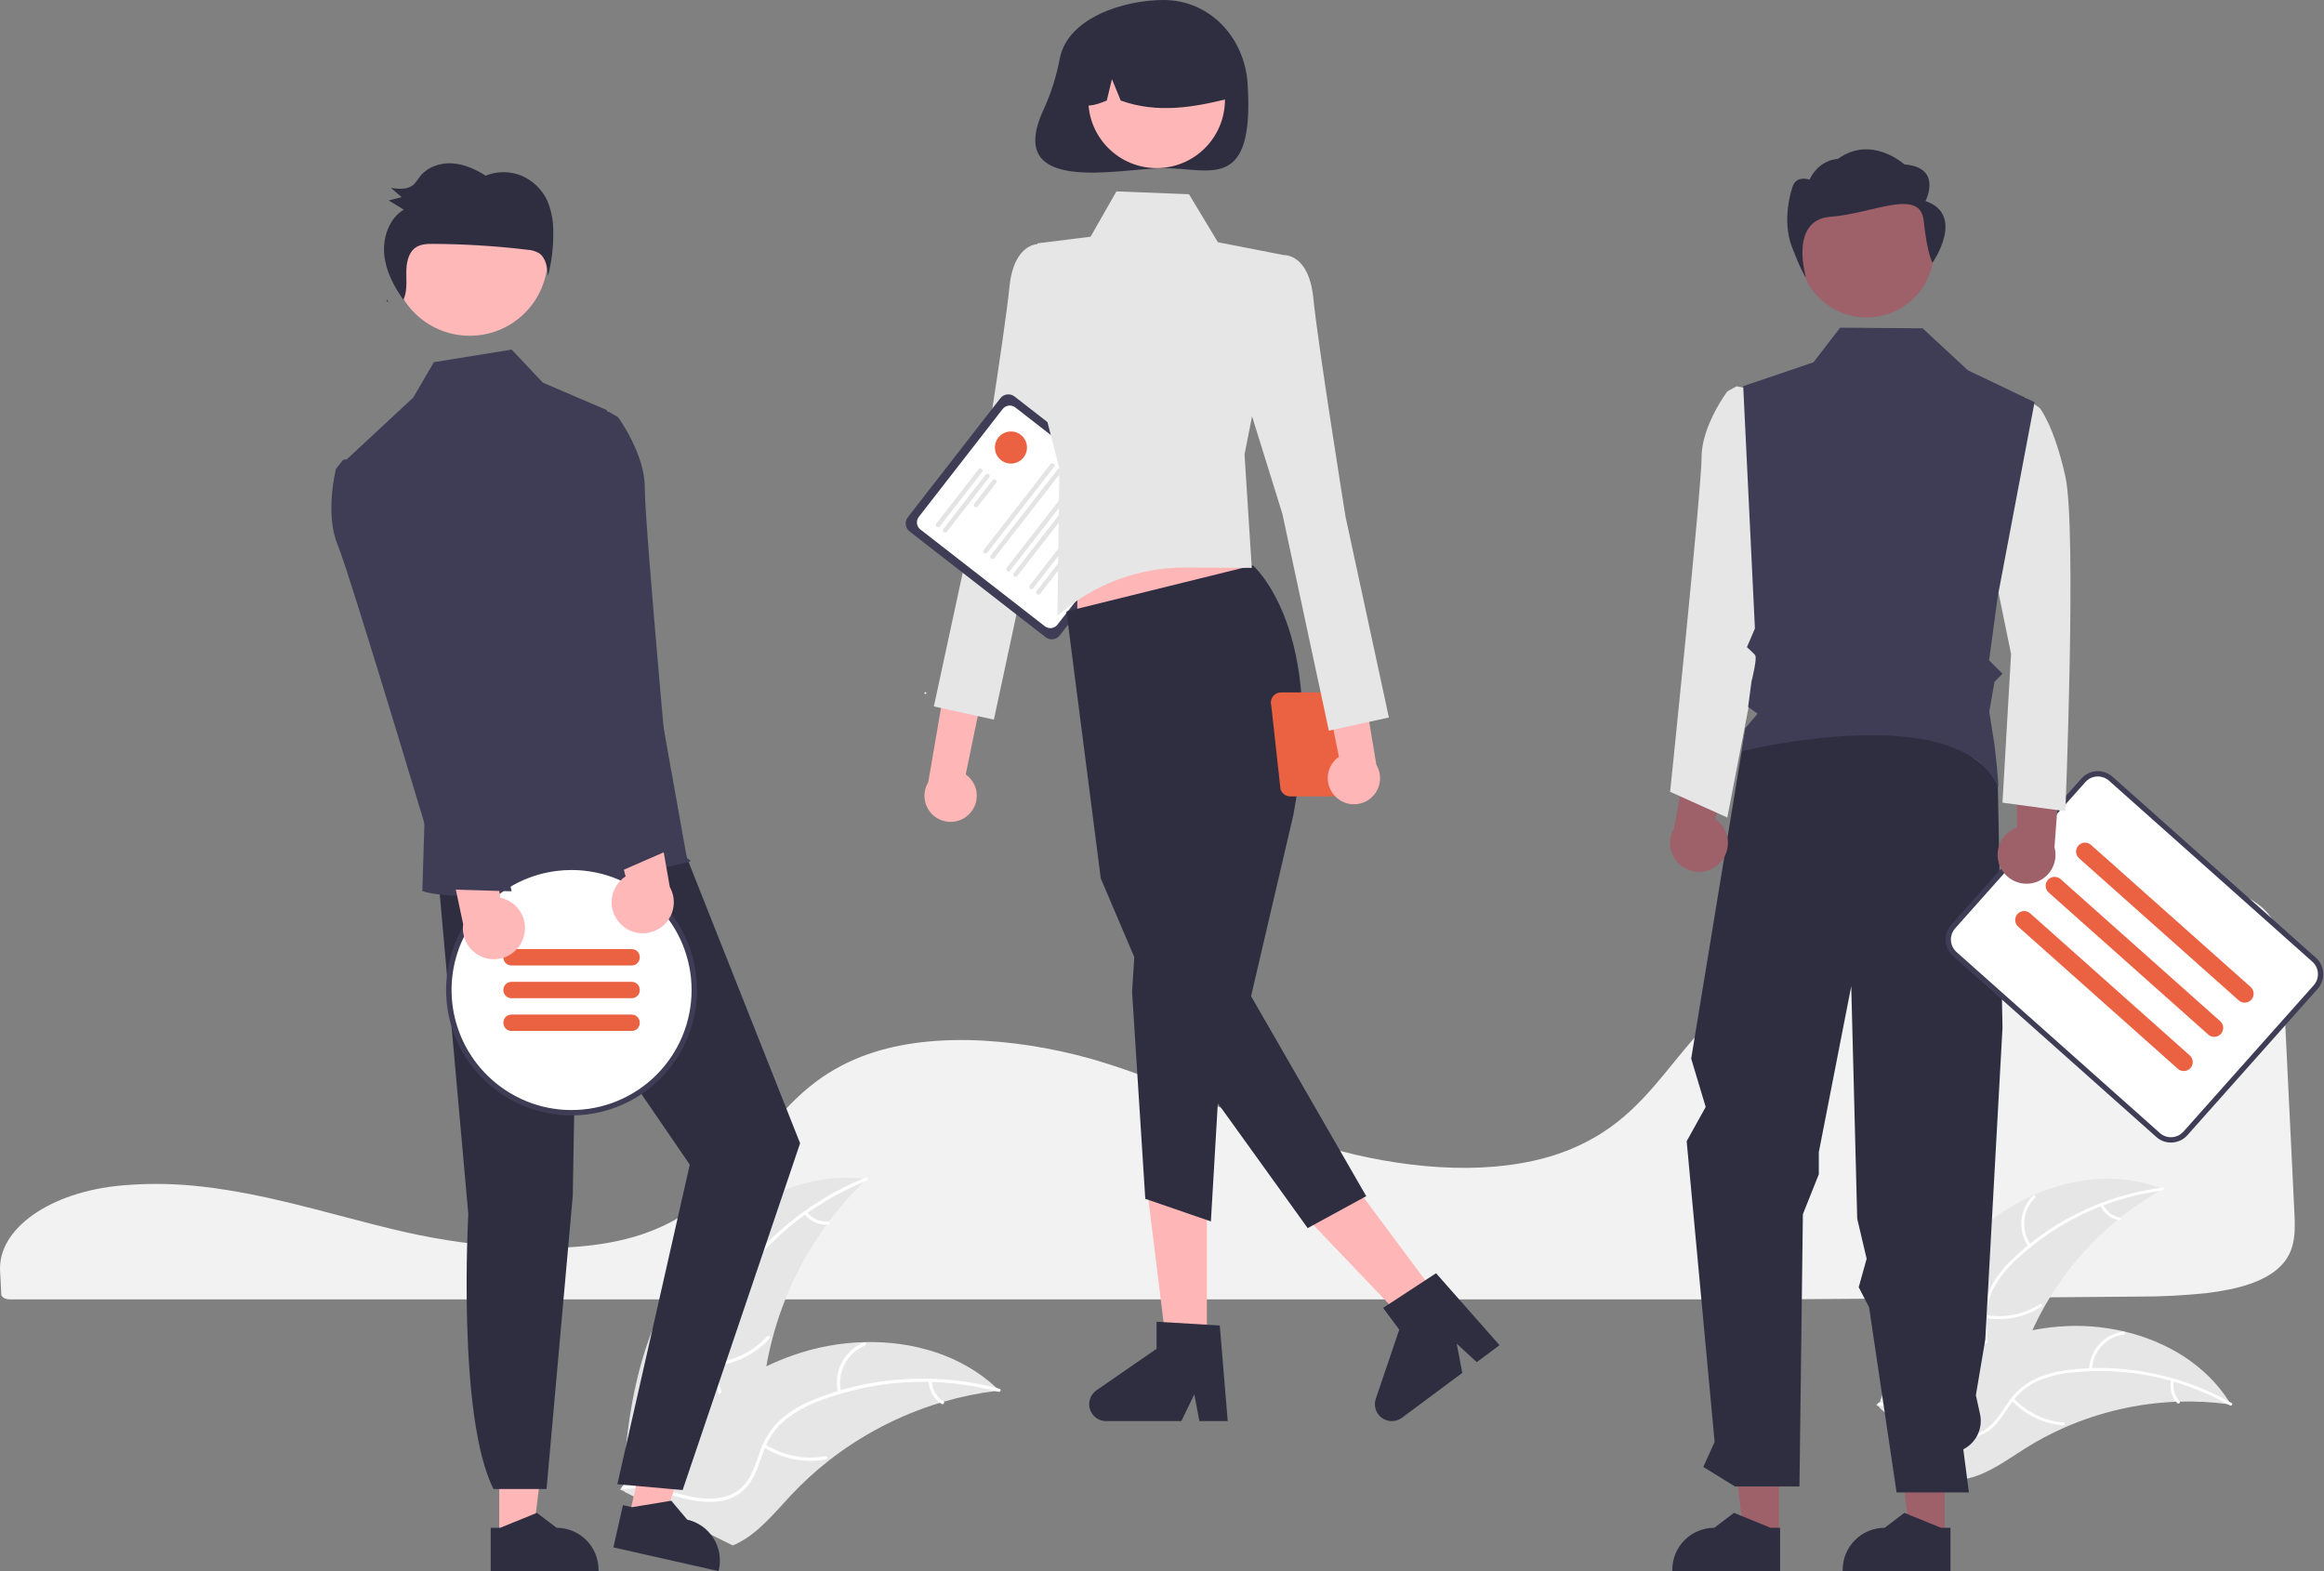 <svg width="710" height="480" viewBox="0 0 710 480" fill="none" xmlns="http://www.w3.org/2000/svg">
<rect x="0" y="0" width="710" height="480" fill="#808080" stroke="none"/>
<g clip-path="url(#clip0_2484_37161)">
<path d="M47.766 361.706C44.396 361.706 41.018 361.845 37.72 362.126L37.24 362.166C15.363 364.1 -0.639 375.32 0.02 388.265L0.147 390.606C0.231 392.086 0.32 393.677 0.394 395.441C0.434 396.312 1.621 396.98 3.099 396.98H541.217C579.157 396.749 616.959 396.46 653.568 396.118C660.434 396.132 667.295 395.777 674.123 395.053C684.297 393.849 691.358 391.462 695.712 387.756H695.714C701.129 383.161 701.299 377.374 700.972 370.836C700.305 357.634 699.643 343.764 698.983 329.937C698.4 317.751 697.819 305.598 697.239 293.962C696.88 287.057 696.082 280.962 689.933 276.303C683.268 271.266 671.112 268.712 653.803 268.712C653.594 268.712 653.386 268.712 653.174 268.713C598.929 268.906 545.181 287.558 519.429 315.126C516.464 318.301 513.701 321.699 511.028 324.987C507.08 329.843 502.998 334.863 498.126 339.353C495.488 341.817 492.636 344.041 489.603 345.997C489.394 346.142 489.154 346.296 488.901 346.443C488.322 346.821 487.717 347.184 487.127 347.508C483.672 349.504 480.032 351.159 476.257 352.45L475.876 352.578C475.59 352.681 475.279 352.783 474.968 352.877C472.788 353.577 470.523 354.182 468.255 354.671C458.439 356.835 447.277 357.353 435.08 356.211C423.88 355.134 412.824 352.881 402.095 349.489C390.801 345.92 380.23 341.47 370.007 337.167C365.516 335.275 360.872 333.321 356.233 331.469C355.361 331.12 354.504 330.779 353.633 330.439C347.968 328.231 342.831 326.407 337.931 324.864C325.79 321.025 313.222 318.697 300.512 317.933C287.021 317.194 275.132 318.588 265.184 322.064C262.441 323.019 259.771 324.17 257.193 325.507C245.41 331.626 238.146 340.657 231.122 349.39C222.384 360.253 213.349 371.487 195.507 377.31C174.92 384.036 144.869 381.242 123.608 376.383C116.924 374.854 110.248 373.097 103.791 371.396C101.183 370.709 98.574 370.027 95.962 369.35C90.831 368.025 86.631 367.01 82.746 366.153L81.517 365.879C80.833 365.731 80.149 365.582 79.452 365.441C74.837 364.472 70.54 363.71 66.308 363.11L65.306 362.964C63.299 362.699 61.422 362.479 59.581 362.294L58.846 362.221C55.239 361.878 51.506 361.706 47.766 361.706Z" fill="#F2F2F2"/>
<path d="M604.211 376.154C619.353 362.51 641.874 355.649 660.766 363.3C641.387 374.059 626.439 391.326 618.565 412.045C615.558 420.047 613.046 429.26 605.648 433.544C601.046 436.21 595.319 436.34 590.158 435.053C584.997 433.766 580.267 431.187 575.601 428.633L574.273 428.603C580.233 409.111 589.069 389.799 604.211 376.154Z" fill="#E6E6E6"/>
<path d="M660.661 363.714C643.929 365.876 628.304 373.256 616.005 384.804C613.313 387.243 611.022 390.091 609.218 393.243C607.558 396.371 606.767 399.886 606.926 403.422C607.008 406.723 607.474 410.09 606.752 413.353C606.357 415.018 605.615 416.58 604.575 417.938C603.534 419.296 602.218 420.419 600.713 421.233C597.016 423.358 592.776 424.028 588.606 424.539C583.977 425.106 579.159 425.622 575.152 428.219C574.667 428.534 574.207 427.762 574.692 427.448C581.664 422.93 590.486 424.574 597.983 421.559C601.481 420.152 604.576 417.682 605.672 413.948C606.63 410.683 606.152 407.211 606.041 403.87C605.835 400.422 606.477 396.976 607.91 393.833C609.549 390.599 611.726 387.668 614.348 385.164C620.162 379.434 626.84 374.653 634.139 370.997C642.445 366.778 651.413 364.011 660.652 362.816C661.224 362.742 661.229 363.641 660.661 363.714Z" fill="white"/>
<path d="M619.746 380.852C618.089 378.526 617.312 375.686 617.556 372.84C617.799 369.994 619.046 367.326 621.074 365.315C621.486 364.909 622.135 365.53 621.723 365.936C619.831 367.806 618.67 370.29 618.449 372.941C618.228 375.592 618.961 378.235 620.517 380.392C620.855 380.861 620.082 381.319 619.746 380.852Z" fill="white"/>
<path d="M606.664 401.754C612.414 402.773 618.336 401.587 623.251 398.433C623.737 398.12 624.197 398.892 623.711 399.204C618.591 402.477 612.425 403.699 606.444 402.625C605.874 402.523 606.097 401.652 606.664 401.754Z" fill="white"/>
<path d="M642.518 367.967C642.972 369 643.675 369.905 644.565 370.6C645.455 371.295 646.504 371.758 647.617 371.947C648.188 372.043 647.964 372.913 647.397 372.818C646.168 372.603 645.011 372.091 644.026 371.325C643.041 370.56 642.259 369.565 641.747 368.427C641.69 368.324 641.674 368.203 641.703 368.088C641.732 367.974 641.803 367.875 641.902 367.811C642.005 367.751 642.127 367.733 642.242 367.762C642.358 367.791 642.457 367.865 642.518 367.967Z" fill="white"/>
<path d="M681.569 429.1C681.211 429.051 680.853 429.002 680.489 428.958C675.669 428.318 670.805 428.071 665.946 428.219C665.57 428.224 665.189 428.235 664.814 428.252C653.109 428.733 641.595 431.383 630.858 436.068C626.587 437.936 622.464 440.126 618.526 442.619C613.087 446.063 607.463 450.23 601.383 451.635C600.75 451.788 600.109 451.903 599.462 451.977L574.34 430.225C574.307 430.146 574.27 430.074 574.237 429.995L573.195 429.173C573.389 429.03 573.593 428.886 573.787 428.743C573.9 428.66 574.017 428.582 574.13 428.498C574.206 428.444 574.283 428.39 574.349 428.337C574.375 428.319 574.4 428.302 574.421 428.289C574.487 428.236 574.554 428.194 574.615 428.146C575.756 427.339 576.904 426.538 578.06 425.743C578.065 425.738 578.065 425.738 578.075 425.737C586.824 419.599 596.271 414.521 606.216 410.61C606.515 410.497 606.818 410.378 607.128 410.275C611.607 408.61 616.214 407.314 620.905 406.399C623.474 405.906 626.067 405.544 628.674 405.314C635.41 404.731 642.195 405.212 648.782 406.738C661.911 409.783 673.921 416.992 681.034 428.236C681.216 428.524 681.392 428.807 681.569 429.1Z" fill="#E6E6E6"/>
<path d="M681.237 429.37C666.575 421.023 649.657 417.508 632.884 419.323C629.266 419.65 625.723 420.545 622.384 421.975C619.176 423.474 616.428 425.804 614.425 428.723C612.504 431.408 610.848 434.376 608.307 436.547C606.99 437.639 605.457 438.44 603.809 438.898C602.16 439.355 600.433 439.46 598.742 439.203C594.51 438.674 590.721 436.656 587.085 434.554C583.047 432.22 578.89 429.731 574.127 429.392C573.55 429.351 573.647 428.458 574.223 428.499C582.51 429.089 588.564 435.713 596.365 437.82C600.005 438.802 603.964 438.694 607.086 436.372C609.817 434.342 611.526 431.282 613.449 428.547C615.361 425.671 617.948 423.306 620.985 421.66C624.24 420.064 627.743 419.034 631.344 418.614C639.436 417.538 647.647 417.742 655.676 419.217C664.848 420.849 673.674 424.039 681.771 428.648C682.272 428.933 681.734 429.654 681.237 429.37Z" fill="white"/>
<path d="M638.25 418.421C638.328 415.565 639.418 412.83 641.325 410.704C643.233 408.578 645.835 407.199 648.665 406.814C649.238 406.738 649.383 407.625 648.809 407.701C646.173 408.055 643.75 409.339 641.977 411.323C640.205 413.306 639.2 415.858 639.143 418.517C639.131 419.095 638.238 418.995 638.25 418.421Z" fill="white"/>
<path d="M615.221 427.233C619.198 431.509 624.641 434.127 630.464 434.568C631.041 434.611 630.943 435.504 630.367 435.461C624.309 434.991 618.65 432.255 614.521 427.797C614.128 427.371 614.829 426.811 615.221 427.233Z" fill="white"/>
<path d="M664.191 421.843C663.931 422.941 663.947 424.087 664.24 425.178C664.532 426.268 665.09 427.269 665.865 428.091C666.263 428.51 665.561 429.071 665.165 428.654C664.313 427.742 663.698 426.636 663.372 425.432C663.047 424.228 663.021 422.962 663.298 421.746C663.314 421.629 663.374 421.523 663.466 421.449C663.558 421.375 663.675 421.339 663.792 421.348C663.911 421.361 664.019 421.421 664.093 421.513C664.168 421.606 664.203 421.724 664.191 421.843Z" fill="white"/>
<path d="M207.835 389.724C220.234 370.919 242.413 357.315 264.747 360.243C247.014 377.141 235.829 399.767 233.173 424.118C232.182 433.513 232.058 444.065 225.338 450.705C221.157 454.836 215.069 456.569 209.191 456.628C203.313 456.687 197.536 455.244 191.835 453.811L190.407 454.148C191.359 431.643 195.437 408.53 207.835 389.724Z" fill="#E6E6E6"/>
<path d="M264.749 360.715C247.456 367.683 232.797 379.922 222.856 395.694C220.655 399.052 218.998 402.735 217.944 406.609C217.04 410.415 217.171 414.395 218.325 418.133C219.331 421.641 220.766 425.112 220.901 428.803C220.943 430.693 220.584 432.571 219.849 434.313C219.113 436.055 218.018 437.621 216.635 438.91C213.272 442.212 208.923 444.108 204.606 445.815C199.813 447.709 194.804 449.601 191.24 453.493C190.809 453.965 190.102 453.267 190.533 452.797C196.733 446.025 206.626 445.329 213.805 440.019C217.155 437.541 219.779 434.038 219.912 429.74C220.028 425.982 218.552 422.401 217.503 418.858C216.324 415.228 216.052 411.364 216.71 407.604C217.563 403.689 219.076 399.948 221.184 396.541C225.807 388.794 231.62 381.823 238.409 375.882C246.12 369.059 254.941 363.605 264.49 359.757C265.081 359.519 265.336 360.479 264.749 360.715Z" fill="white"/>
<path d="M225.758 390.427C223.338 388.4 221.717 385.579 221.186 382.467C220.654 379.355 221.246 376.156 222.855 373.44C223.183 372.892 224.05 373.375 223.722 373.924C222.219 376.45 221.668 379.43 222.169 382.327C222.67 385.224 224.19 387.846 226.455 389.72C226.946 390.128 226.247 390.833 225.758 390.427Z" fill="white"/>
<path d="M217.581 416.422C224.014 415.912 230.018 412.996 234.397 408.256C234.83 407.786 235.537 408.483 235.104 408.952C230.538 413.877 224.284 416.899 217.588 417.415C216.95 417.463 216.946 416.47 217.581 416.422Z" fill="white"/>
<path d="M246.528 370.31C247.301 371.29 248.305 372.062 249.45 372.558C250.595 373.053 251.846 373.257 253.089 373.15C253.726 373.093 253.729 374.086 253.096 374.142C251.722 374.254 250.342 374.028 249.075 373.483C247.809 372.938 246.695 372.092 245.832 371.017C245.742 370.923 245.691 370.798 245.69 370.668C245.689 370.537 245.738 370.411 245.826 370.316C245.919 370.222 246.045 370.17 246.176 370.169C246.308 370.168 246.434 370.219 246.528 370.31Z" fill="white"/>
<path d="M305.302 424.831C304.905 424.878 304.508 424.924 304.107 424.979C298.774 425.635 293.503 426.724 288.347 428.235C287.946 428.345 287.542 428.463 287.145 428.585C274.761 432.356 263.184 438.393 253.003 446.391C248.955 449.577 245.155 453.066 241.636 456.829C236.777 462.025 231.921 468.046 225.809 471.24C225.175 471.58 224.521 471.881 223.85 472.14L190.929 455.864C190.873 455.79 190.813 455.723 190.756 455.648L189.412 455.058C189.58 454.851 189.759 454.641 189.927 454.434C190.023 454.314 190.128 454.197 190.225 454.077C190.292 453.997 190.359 453.919 190.415 453.843C190.437 453.817 190.46 453.791 190.478 453.772C190.534 453.697 190.594 453.633 190.646 453.565C191.641 452.384 192.646 451.208 193.661 450.037C193.665 450.029 193.665 450.029 193.676 450.025C201.434 441.121 210.004 432.787 219.566 426.018C219.854 425.814 220.145 425.603 220.447 425.407C224.775 422.379 229.342 419.711 234.104 417.428C236.715 416.186 239.388 415.077 242.111 414.106C249.154 411.609 256.545 410.235 264.014 410.035C278.903 409.639 293.753 414.009 304.489 424.055C304.764 424.313 305.031 424.566 305.302 424.831Z" fill="#E6E6E6"/>
<path d="M305.021 425.212C287.019 420.363 267.946 421.31 250.512 427.918C246.733 429.274 243.192 431.217 240.019 433.676C237.005 436.171 234.714 439.427 233.385 443.107C232.076 446.513 231.132 450.148 229.018 453.177C227.913 454.711 226.496 455.994 224.86 456.942C223.224 457.891 221.407 458.482 219.526 458.679C214.853 459.29 210.239 458.186 205.765 456.949C200.797 455.576 195.658 454.071 190.47 455.033C189.841 455.15 189.697 454.167 190.325 454.051C199.352 452.377 207.67 457.778 216.599 457.86C220.766 457.898 224.969 456.681 227.663 453.33C230.019 450.399 230.996 446.65 232.291 443.19C233.536 439.582 235.645 436.333 238.435 433.727C241.473 431.115 244.933 429.039 248.667 427.587C257.023 424.186 265.861 422.119 274.859 421.464C285.123 420.658 295.45 421.614 305.392 424.291C306.007 424.457 305.633 425.377 305.021 425.212Z" fill="white"/>
<path d="M256 425.46C255.289 422.384 255.693 419.156 257.142 416.351C258.591 413.547 260.99 411.348 263.91 410.149C264.502 409.909 264.904 410.817 264.311 411.058C261.59 412.169 259.356 414.217 258.012 416.832C256.668 419.446 256.303 422.455 256.982 425.315C257.129 425.937 256.146 426.078 256 425.46Z" fill="white"/>
<path d="M233.821 441.292C239.264 444.758 245.814 446.045 252.164 444.896C252.793 444.782 252.937 445.764 252.309 445.878C245.699 447.061 238.886 445.708 233.229 442.089C232.69 441.744 233.285 440.949 233.821 441.292Z" fill="white"/>
<path d="M284.696 421.903C284.724 423.15 285.06 424.372 285.676 425.457C286.292 426.542 287.168 427.457 288.225 428.12C288.768 428.458 288.172 429.253 287.633 428.917C286.469 428.179 285.503 427.167 284.819 425.97C284.136 424.772 283.757 423.426 283.714 422.048C283.699 421.919 283.734 421.788 283.812 421.684C283.89 421.579 284.004 421.508 284.133 421.485C284.263 421.466 284.395 421.5 284.5 421.578C284.606 421.656 284.676 421.773 284.696 421.903Z" fill="white"/>
<path d="M296.076 248.733C296.898 247.915 297.532 246.926 297.931 245.836C298.33 244.746 298.485 243.582 298.386 242.426C298.286 241.27 297.935 240.149 297.356 239.144C296.776 238.138 295.984 237.272 295.033 236.606L307.991 173.894L294.011 178.304L283.586 238.973C282.573 240.643 282.208 242.628 282.56 244.55C282.912 246.471 283.956 248.197 285.496 249.4C287.035 250.604 288.963 251.2 290.913 251.077C292.862 250.954 294.7 250.12 296.076 248.733Z" fill="#FFB6B6"/>
<path d="M326.027 81.103L317.367 74.566C317.367 74.566 309.728 74.025 308.375 87.801C307.022 101.578 298.55 154.452 298.55 154.452L285.299 215.827L303.642 219.853L317.835 153.619L332.043 107.924L326.027 81.103Z" fill="#E6E6E6"/>
<path d="M319.43 194.668L277.89 162.368C277.243 161.864 276.822 161.124 276.72 160.31C276.618 159.496 276.844 158.675 277.346 158.027L305.61 121.677C306.114 121.03 306.854 120.61 307.668 120.508C308.482 120.406 309.303 120.631 309.951 121.134L351.491 153.434C352.138 153.938 352.559 154.678 352.661 155.492C352.763 156.306 352.537 157.127 352.035 157.775L323.771 194.124C323.267 194.771 322.527 195.192 321.713 195.294C320.899 195.396 320.078 195.17 319.43 194.668Z" fill="#3F3D56"/>
<path d="M319.201 191.325L281.185 161.766C280.611 161.318 280.237 160.661 280.147 159.938C280.056 159.216 280.256 158.486 280.703 157.911L306.325 124.959C306.772 124.384 307.43 124.011 308.152 123.921C308.875 123.83 309.604 124.03 310.18 124.476L348.196 154.036C348.77 154.484 349.144 155.141 349.234 155.864C349.324 156.586 349.125 157.315 348.678 157.891L323.056 190.843C322.608 191.417 321.951 191.791 321.228 191.881C320.506 191.972 319.777 191.772 319.201 191.325Z" fill="white"/>
<path d="M286.169 160.928C286.025 160.816 285.932 160.652 285.909 160.471C285.887 160.29 285.937 160.108 286.048 159.964L298.974 143.341C299.086 143.197 299.25 143.103 299.431 143.081C299.52 143.07 299.611 143.076 299.698 143.1C299.785 143.124 299.866 143.165 299.938 143.22C300.009 143.276 300.068 143.344 300.113 143.423C300.158 143.501 300.186 143.588 300.197 143.677C300.209 143.767 300.202 143.857 300.178 143.944C300.154 144.031 300.113 144.113 300.058 144.184L287.133 160.807C287.021 160.951 286.856 161.044 286.676 161.067C286.495 161.089 286.313 161.039 286.169 160.928Z" fill="#E4E4E4"/>
<path d="M288.311 162.594C288.168 162.482 288.074 162.317 288.052 162.137C288.029 161.956 288.079 161.774 288.191 161.63L301.116 145.006C301.228 144.863 301.392 144.769 301.573 144.747C301.754 144.724 301.936 144.774 302.08 144.886C302.224 144.998 302.317 145.162 302.34 145.343C302.362 145.523 302.312 145.706 302.201 145.85L289.275 162.473C289.163 162.617 288.999 162.71 288.818 162.733C288.637 162.755 288.455 162.705 288.311 162.594Z" fill="#E4E4E4"/>
<path d="M297.776 154.842C297.633 154.73 297.539 154.565 297.517 154.385C297.494 154.204 297.544 154.022 297.656 153.878L303.258 146.672C303.314 146.601 303.383 146.541 303.461 146.496C303.539 146.452 303.626 146.423 303.715 146.411C303.805 146.4 303.896 146.407 303.983 146.43C304.07 146.454 304.152 146.495 304.223 146.551C304.294 146.606 304.354 146.675 304.398 146.753C304.443 146.832 304.472 146.918 304.483 147.008C304.494 147.098 304.487 147.189 304.463 147.276C304.439 147.363 304.398 147.444 304.343 147.515L298.74 154.721C298.628 154.865 298.464 154.958 298.283 154.981C298.102 155.003 297.92 154.953 297.776 154.842Z" fill="#E4E4E4"/>
<path d="M300.665 168.982C300.521 168.87 300.428 168.706 300.405 168.525C300.382 168.345 300.432 168.162 300.544 168.019L320.949 141.775C321.005 141.704 321.074 141.645 321.152 141.6C321.23 141.556 321.317 141.527 321.406 141.516C321.496 141.504 321.587 141.511 321.674 141.535C321.76 141.559 321.842 141.6 321.913 141.655C321.984 141.71 322.044 141.779 322.088 141.858C322.133 141.936 322.162 142.022 322.173 142.112C322.184 142.201 322.178 142.292 322.154 142.379C322.13 142.466 322.089 142.547 322.034 142.619L301.628 168.862C301.516 169.005 301.352 169.099 301.171 169.121C300.991 169.144 300.808 169.094 300.665 168.982Z" fill="#E4E4E4"/>
<path d="M302.807 170.648C302.663 170.536 302.57 170.372 302.547 170.191C302.525 170.01 302.575 169.828 302.686 169.684L323.092 143.441C323.147 143.37 323.216 143.31 323.294 143.266C323.373 143.221 323.459 143.192 323.549 143.181C323.638 143.17 323.729 143.177 323.816 143.201C323.903 143.224 323.984 143.265 324.055 143.321C324.127 143.376 324.186 143.445 324.231 143.523C324.275 143.602 324.304 143.688 324.315 143.777C324.327 143.867 324.32 143.958 324.296 144.045C324.272 144.132 324.231 144.213 324.176 144.284L303.771 170.527C303.659 170.671 303.494 170.764 303.314 170.787C303.133 170.81 302.951 170.76 302.807 170.648Z" fill="#E4E4E4"/>
<path d="M307.67 174.429C307.526 174.317 307.433 174.153 307.41 173.972C307.388 173.792 307.437 173.609 307.549 173.465L327.955 147.222C328.01 147.151 328.079 147.092 328.157 147.047C328.235 147.002 328.322 146.974 328.411 146.962C328.501 146.951 328.592 146.958 328.679 146.982C328.766 147.006 328.847 147.046 328.918 147.102C328.989 147.157 329.049 147.226 329.094 147.304C329.138 147.383 329.167 147.469 329.178 147.559C329.189 147.648 329.183 147.739 329.159 147.826C329.135 147.913 329.094 147.994 329.039 148.065L308.633 174.309C308.521 174.452 308.357 174.546 308.176 174.568C307.996 174.591 307.814 174.541 307.67 174.429Z" fill="#E4E4E4"/>
<path d="M309.812 176.095C309.668 175.983 309.575 175.819 309.552 175.638C309.53 175.457 309.58 175.275 309.691 175.131L330.097 148.888C330.152 148.817 330.221 148.757 330.299 148.713C330.378 148.668 330.464 148.639 330.554 148.628C330.643 148.617 330.734 148.623 330.821 148.647C330.908 148.671 330.989 148.712 331.061 148.767C331.132 148.823 331.191 148.892 331.236 148.97C331.281 149.048 331.309 149.135 331.32 149.224C331.332 149.314 331.325 149.405 331.301 149.492C331.277 149.579 331.237 149.66 331.181 149.731L310.776 175.974C310.664 176.118 310.5 176.211 310.319 176.234C310.138 176.256 309.956 176.207 309.812 176.095Z" fill="#E4E4E4"/>
<path d="M314.675 179.876C314.531 179.764 314.438 179.6 314.415 179.419C314.393 179.238 314.443 179.056 314.554 178.912L334.96 152.669C335.015 152.598 335.084 152.538 335.162 152.494C335.241 152.449 335.327 152.421 335.417 152.409C335.506 152.398 335.597 152.405 335.684 152.429C335.771 152.453 335.852 152.493 335.923 152.549C335.994 152.604 336.054 152.673 336.099 152.751C336.143 152.83 336.172 152.916 336.183 153.006C336.194 153.095 336.188 153.186 336.164 153.273C336.14 153.36 336.099 153.441 336.044 153.512L315.639 179.755C315.527 179.899 315.362 179.992 315.182 180.015C315.001 180.038 314.819 179.988 314.675 179.876Z" fill="#E4E4E4"/>
<path d="M316.817 181.542C316.674 181.43 316.58 181.266 316.558 181.085C316.535 180.904 316.585 180.722 316.697 180.578L337.102 154.335C337.214 154.192 337.378 154.099 337.559 154.077C337.739 154.054 337.921 154.104 338.064 154.216C338.208 154.328 338.301 154.492 338.324 154.672C338.347 154.852 338.297 155.034 338.186 155.178L317.781 181.421C317.669 181.565 317.505 181.658 317.324 181.681C317.143 181.703 316.961 181.653 316.817 181.542Z" fill="#E4E4E4"/>
<path d="M282.713 212.019C282.869 212.019 282.995 211.893 282.995 211.737C282.995 211.581 282.869 211.455 282.713 211.455C282.557 211.455 282.431 211.581 282.431 211.737C282.431 211.893 282.557 212.019 282.713 212.019Z" fill="white"/>
<path d="M323.801 17.727C322.809 23.056 321.183 28.246 318.957 33.188C306.209 60.155 342.511 51.365 355.484 51.365C369.668 51.365 383.24 58.824 381.167 25.683C380.281 11.526 369.668 0 355.484 0C343.369 0 326.334 5.385 323.801 17.727Z" fill="#2F2E41"/>
<path d="M368.705 413.23H356.621L350.87 366.617H368.705V413.23Z" fill="#FFB6B6"/>
<path d="M375.084 434.169H366.418L364.871 425.987L360.909 434.169H337.923C336.821 434.169 335.748 433.817 334.861 433.164C333.973 432.511 333.318 431.591 332.99 430.54C332.662 429.488 332.679 428.358 333.038 427.317C333.397 426.275 334.08 425.376 334.987 424.75L353.343 412.073V403.801L372.65 404.953L375.084 434.169Z" fill="#2F2E41"/>
<path d="M440.502 397.979L430.804 405.191L398.375 371.218L412.688 360.574L440.502 397.979Z" fill="#FFB6B6"/>
<path d="M458.115 410.975L451.16 416.147L445.036 410.504L446.74 419.434L428.295 433.15C427.411 433.807 426.34 434.165 425.238 434.171C424.136 434.176 423.061 433.83 422.17 433.181C421.28 432.533 420.619 431.617 420.286 430.566C419.953 429.516 419.964 428.387 420.318 427.344L427.483 406.218L422.547 399.58L438.728 388.984L458.115 410.975Z" fill="#2F2E41"/>
<path d="M329.126 198.702L386.492 189.767L375.084 155.447H329.126V198.702Z" fill="#FFB6B6"/>
<path d="M382.775 172.732C382.775 172.732 405.705 192.542 395.125 249.015L382.21 304.349L417.398 365.441L399.506 375.201L356.142 314.931L336.299 268.385L325.802 186.809L382.775 172.732Z" fill="#2F2E41"/>
<path d="M347.236 281.65L345.856 303.008L349.894 366.255L369.937 373.156L373.733 308.353L347.236 281.65Z" fill="#2F2E41"/>
<path d="M341.074 58.473L363.248 59.339L372.086 74.009L392.25 77.945L380.213 138.84L382.426 173.5L362.349 173.378C347.879 173.29 333.887 178.546 323.055 188.14L323.655 143.148L315.019 109.562L316.96 74.344L333.181 72.317L341.074 58.473Z" fill="#E6E6E6"/>
<path d="M353.359 51.359C364.885 51.359 374.229 42.015 374.229 30.489C374.229 18.963 364.885 9.619 353.359 9.619C341.833 9.619 332.489 18.963 332.489 30.489C332.489 42.015 341.833 51.359 353.359 51.359Z" fill="#FFB6B6"/>
<path d="M339.186 9.215C342.843 6.985 347.032 5.779 351.315 5.723C355.598 5.666 359.817 6.761 363.531 8.894C367.246 11.026 370.319 14.117 372.43 17.844C374.541 21.571 375.613 25.796 375.532 30.078C364.897 32.748 353.725 34.791 342.384 30.717L339.706 24.162L338.127 30.722C334.674 32.133 331.211 33.328 327.748 30.708C327.607 26.438 328.589 22.205 330.596 18.434C332.603 14.662 335.565 11.483 339.186 9.215Z" fill="#2F2E41"/>
<path d="M388.39 215.577L391.203 241.109C391.399 241.746 391.794 242.303 392.33 242.699C392.866 243.095 393.515 243.309 394.182 243.309H407.15C407.817 243.309 408.466 243.095 409.002 242.699C409.538 242.303 409.933 241.746 410.129 241.109L412.459 221.54C413.132 221.87 413.873 222.035 414.622 222.022C415.371 222.01 416.106 221.82 416.768 221.468C417.429 221.115 417.997 220.611 418.425 219.997C418.854 219.382 419.13 218.675 419.232 217.933C419.334 217.191 419.258 216.435 419.01 215.728C418.763 215.021 418.352 214.383 417.81 213.866C417.268 213.348 416.611 212.967 415.893 212.754C415.175 212.54 414.416 212.5 413.68 212.637C413.389 212.293 413.027 212.017 412.618 211.829C412.21 211.64 411.765 211.543 411.315 211.544H391.369C390.881 211.544 390.4 211.658 389.965 211.878C389.529 212.098 389.151 212.416 388.862 212.809C388.572 213.201 388.378 213.656 388.296 214.137C388.214 214.617 388.246 215.111 388.39 215.577ZM412.866 220.216L414.294 215.577C414.459 215.041 414.475 214.471 414.341 213.927C414.402 213.924 414.459 213.909 414.521 213.909C415.417 213.909 416.277 214.265 416.911 214.899C417.544 215.533 417.9 216.392 417.9 217.288C417.9 218.185 417.544 219.044 416.911 219.678C416.277 220.312 415.417 220.668 414.521 220.668C413.94 220.664 413.369 220.508 412.866 220.216Z" fill="#EB6242"/>
<path d="M407.945 243.326C407.126 242.504 406.498 241.512 406.105 240.42C405.711 239.328 405.562 238.163 405.667 237.008C405.772 235.852 406.129 234.733 406.714 233.731C407.298 232.728 408.095 231.866 409.049 231.205L396.41 168.428L410.367 172.909L420.484 233.63C421.489 235.306 421.844 237.292 421.482 239.212C421.12 241.132 420.067 242.852 418.521 244.048C416.976 245.243 415.045 245.829 413.096 245.697C411.147 245.564 409.314 244.72 407.945 243.326Z" fill="#FFB6B6"/>
<path d="M383.59 84.482L392.25 77.945C392.25 77.945 399.889 77.404 401.242 91.181C402.595 104.957 411.066 157.831 411.066 157.831L424.317 219.206L405.974 223.232L391.781 156.998L377.573 111.303L383.59 84.482Z" fill="#E6E6E6"/>
<path d="M308.85 141.628C311.557 141.628 313.752 139.433 313.752 136.726C313.752 134.018 311.557 131.823 308.85 131.823C306.142 131.823 303.948 134.018 303.948 136.726C303.948 139.433 306.142 141.628 308.85 141.628Z" fill="#EB6242"/>
<path d="M152.532 470.098L162.748 470.097L167.608 430.693L152.53 430.694L152.532 470.098Z" fill="#FFB6B6"/>
<path d="M149.926 466.762L152.802 466.762L164.028 462.196L170.045 466.761C173.445 466.761 176.707 468.112 179.112 470.516C181.516 472.921 182.867 476.182 182.867 479.582V479.999L149.927 480L149.926 466.762Z" fill="#2F2E41"/>
<path d="M192.121 463.659L202.086 465.91L215.507 428.544L200.799 425.223L192.121 463.659Z" fill="#FFB6B6"/>
<path d="M190.314 459.832L193.119 460.465L205.075 458.485L209.938 464.263L209.939 464.263C213.256 465.012 216.139 467.048 217.955 469.923C219.771 472.798 220.37 476.277 219.621 479.594L219.53 480L187.398 472.745L190.314 459.832Z" fill="#2F2E41"/>
<path d="M133.83 267.408L143.068 370.91C143.068 370.91 139.606 433.047 150.776 454.913H166.974L174.994 365.235L176.001 305.043L210.729 355.825L188.61 453.447L208.546 455.229L244.44 349.286L205.006 249.831L133.83 267.408Z" fill="#2F2E41"/>
<path d="M143.505 102.584C156.663 102.584 167.329 91.918 167.329 78.76C167.329 65.602 156.663 54.935 143.505 54.935C130.347 54.935 119.681 65.602 119.681 78.76C119.681 91.918 130.347 102.584 143.505 102.584Z" fill="#FFB8B8"/>
<path d="M185.386 125.287L165.841 116.901L156.326 106.809L132.557 110.642L126.251 121.456L105.836 140.439L129.754 248.587L129.03 272.208C129.03 272.208 144.339 279.099 210.729 263.232C211.525 263.041 209.859 262.208 209.859 262.208L185.386 125.287Z" fill="#3F3D56"/>
<path d="M118.731 92.278C118.565 92.052 118.401 91.823 118.238 91.593C118.173 91.731 118.121 91.874 118.046 92.009L118.731 92.278Z" fill="#2F2E41"/>
<path d="M167.204 61.333C165.611 57.864 162.772 55.121 159.25 53.649C155.759 52.241 151.857 52.245 148.369 53.659C145.219 51.669 141.72 50.091 138.034 49.896C134.349 49.7 130.452 51.068 128.181 54.077C127.674 54.872 127.097 55.62 126.459 56.314C124.634 58.005 121.859 57.761 119.432 57.415C120.521 58.348 121.61 59.281 122.698 60.213C121.381 60.558 120.063 60.902 118.746 61.246C120.283 62.178 121.821 63.111 123.358 64.043C118.895 66.722 116.866 72.57 117.402 77.881C117.909 82.909 120.336 87.506 123.238 91.593C124.396 89.15 124.146 86.227 124.127 83.476C124.107 80.569 124.621 77.268 126.951 75.643C128.522 74.547 130.543 74.498 132.437 74.509C141.995 74.561 151.543 75.157 161.033 76.294C162.321 76.35 163.576 76.714 164.694 77.356C166.793 78.787 167.201 81.742 167.412 84.334C168.521 80.054 169.064 75.647 169.026 71.226C169.12 67.837 168.499 64.466 167.204 61.333Z" fill="#2F2E41"/>
<path d="M174.621 339.963C195.33 339.963 212.119 323.175 212.119 302.465C212.119 281.756 195.33 264.968 174.621 264.968C153.912 264.968 137.123 281.756 137.123 302.465C137.123 323.175 153.912 339.963 174.621 339.963Z" fill="white"/>
<path d="M174.621 264.134C172.694 264.135 170.769 264.28 168.863 264.568C167.888 264.709 166.938 264.893 165.997 265.118C159.079 266.712 152.74 270.198 147.688 275.185C142.636 280.172 139.068 286.464 137.384 293.361C135.7 300.257 135.965 307.486 138.149 314.24C140.334 320.995 144.352 327.01 149.756 331.614C150.398 332.155 151.047 332.68 151.722 333.18C156.587 336.807 162.244 339.227 168.227 340.241C174.209 341.255 180.347 340.834 186.135 339.012C191.924 337.19 197.196 334.02 201.52 329.762C205.843 325.504 209.094 320.28 211.004 314.521C212.914 308.761 213.429 302.63 212.507 296.632C211.585 290.635 209.251 284.942 205.699 280.022C202.147 275.103 197.477 271.097 192.074 268.335C186.671 265.573 180.689 264.133 174.621 264.134ZM174.621 339.13C166.825 339.138 159.232 336.647 152.956 332.022C152.273 331.522 151.614 331.005 150.973 330.455C145.708 326.014 141.801 320.179 139.701 313.619C137.601 307.059 137.393 300.04 139.099 293.367C140.806 286.694 144.359 280.637 149.351 275.891C154.343 271.145 160.571 267.902 167.322 266.534C168.255 266.343 169.188 266.193 170.138 266.076C171.625 265.892 173.123 265.8 174.621 265.801C184.345 265.801 193.671 269.664 200.547 276.54C207.423 283.416 211.286 292.741 211.286 302.465C211.286 312.189 207.423 321.515 200.547 328.391C193.671 335.267 184.345 339.13 174.621 339.13Z" fill="#3F3D56"/>
<path d="M156.229 294.966H193.013C194.361 294.966 195.453 293.874 195.453 292.526V292.406C195.453 291.059 194.361 289.966 193.013 289.966H156.229C154.881 289.966 153.789 291.059 153.789 292.406V292.526C153.789 293.874 154.881 294.966 156.229 294.966Z" fill="#EB6242"/>
<path d="M156.229 304.965H193.013C194.361 304.965 195.453 303.873 195.453 302.525V302.406C195.453 301.058 194.361 299.966 193.013 299.966H156.229C154.881 299.966 153.789 301.058 153.789 302.406V302.525C153.789 303.873 154.881 304.965 156.229 304.965Z" fill="#EB6242"/>
<path d="M156.229 314.965H193.013C194.361 314.965 195.453 313.872 195.453 312.525V312.405C195.453 311.057 194.361 309.965 193.013 309.965H156.229C154.881 309.965 153.789 311.057 153.789 312.405V312.525C153.789 313.872 154.881 314.965 156.229 314.965Z" fill="#EB6242"/>
<path d="M594.139 468.826L583.427 468.825L578.33 427.507L594.14 427.508L594.139 468.826Z" fill="#9E616A"/>
<path d="M543.46 468.826L532.749 468.825L527.653 427.507L543.463 427.508L543.46 468.826Z" fill="#9E616A"/>
<path d="M543.838 480L510.898 479.999V479.582C510.898 476.182 512.249 472.921 514.653 470.516C517.058 468.112 520.319 466.761 523.719 466.761H523.72L529.737 462.196L540.963 466.762L543.839 466.762L543.838 480Z" fill="#2F2E41"/>
<path d="M595.89 480L562.949 479.999V479.582C562.95 476.182 564.301 472.921 566.705 470.516C569.109 468.112 572.37 466.761 575.771 466.761H575.772L581.789 462.196L593.015 466.762L595.89 466.762L595.89 480Z" fill="#2F2E41"/>
<path d="M532.953 224.293L516.673 323.423L521.104 338.195L515.29 348.657L523.828 440.537L520.362 448.166L530.045 454.138H549.748L550.794 370.959L555.661 358.746V352.016L565.569 301.295L567.393 372.326L570.275 384.558L567.854 393.267L571.017 399.368L579.42 455.951H601.514L599.805 442.787C601.729 441.812 603.276 440.226 604.2 438.277C605.125 436.328 605.376 434.127 604.913 432.021L603.646 426.251L606.529 409.191L611.779 314.014L610.299 237.219L584.453 217.455L532.953 224.293Z" fill="#2F2E41"/>
<path d="M570.275 96.999C581.612 96.999 590.802 87.809 590.802 76.472C590.802 65.136 581.612 55.945 570.275 55.945C558.938 55.945 549.748 65.136 549.748 76.472C549.748 87.809 558.938 96.999 570.275 96.999Z" fill="#9E616A"/>
<path d="M525.426 263.631C526.32 262.708 527 261.6 527.419 260.386C527.837 259.172 527.985 257.88 527.851 256.603C527.717 255.325 527.304 254.093 526.642 252.992C525.98 251.891 525.085 250.949 524.019 250.232L532.002 220.046L516.623 225.219L511.401 253.091C510.314 254.961 509.951 257.164 510.381 259.284C510.811 261.403 512.003 263.291 513.732 264.591C515.461 265.89 517.606 266.51 519.761 266.333C521.917 266.156 523.932 265.195 525.426 263.631Z" fill="#9E616A"/>
<path d="M533.827 118.703L530.526 118.018L527.71 119.577C527.71 119.577 519.847 130.062 519.847 139.673C519.847 149.285 510.235 241.902 510.235 241.902L527.71 249.766L541.69 177.245L533.827 118.703Z" fill="#E6E6E6"/>
<path d="M588.251 61.422C588.251 61.422 593.62 51.159 581.809 50.226C581.809 50.226 571.739 41.092 561.476 48.556C561.476 48.556 555.877 48.556 552.816 54.891C552.816 54.891 548.413 53.221 547.446 57.69C547.446 57.69 544.224 67.021 547.446 75.418C550.667 83.815 551.738 84.748 551.738 84.748C551.738 84.748 546.443 67.143 559.33 66.21C572.216 65.277 586.636 57.224 587.71 67.487C588.784 77.751 590.4 80.279 590.4 80.279C590.4 80.279 600.6 65.621 588.251 61.422Z" fill="#2F2E41"/>
<path d="M663.235 348.657C661.686 348.659 660.19 348.089 659.036 347.055L596.915 291.757C595.663 290.64 594.905 289.072 594.808 287.397C594.71 285.723 595.281 284.078 596.395 282.823L636.191 238.118C637.308 236.865 638.876 236.108 640.55 236.01C642.225 235.913 643.871 236.484 645.125 237.598L707.247 292.897C708.5 294.013 709.259 295.58 709.356 297.256C709.453 298.931 708.881 300.576 707.766 301.83L667.97 346.535C667.419 347.158 666.75 347.665 666.002 348.027C665.253 348.39 664.44 348.6 663.61 348.646C663.485 348.654 663.36 348.657 663.235 348.657Z" fill="white"/>
<path d="M663.234 349.064C661.585 349.066 659.994 348.459 658.765 347.359L596.644 292.061C595.312 290.872 594.506 289.204 594.402 287.421C594.298 285.638 594.906 283.888 596.092 282.552L635.887 237.847C637.076 236.515 638.745 235.708 640.527 235.605C642.309 235.501 644.06 236.109 645.395 237.294L707.517 292.593C708.851 293.78 709.658 295.449 709.762 297.232C709.866 299.015 709.257 300.766 708.069 302.1L668.274 346.806C667.687 347.469 666.975 348.008 666.179 348.394C665.382 348.779 664.517 349.003 663.634 349.052C663.5 349.06 663.367 349.064 663.234 349.064ZM640.92 237.219C640.199 237.217 639.486 237.369 638.828 237.664C638.169 237.958 637.581 238.389 637.102 238.928L597.307 283.634C596.408 284.647 595.947 285.975 596.025 287.327C596.104 288.679 596.715 289.944 597.726 290.846L659.847 346.144C660.348 346.59 660.932 346.933 661.566 347.153C662.199 347.374 662.87 347.467 663.54 347.428C664.209 347.389 664.865 347.219 665.469 346.926C666.072 346.634 666.613 346.226 667.058 345.725L706.854 301.019C707.755 300.007 708.217 298.679 708.138 297.326C708.06 295.974 707.447 294.708 706.435 293.808L644.314 238.509C643.38 237.676 642.172 237.217 640.92 237.219Z" fill="#3F3D56"/>
<path d="M685.761 306.318C685.091 306.319 684.443 306.073 683.942 305.626L635.179 262.219C634.91 261.98 634.689 261.691 634.532 261.367C634.374 261.043 634.282 260.691 634.26 260.331C634.239 259.971 634.288 259.611 634.406 259.271C634.525 258.93 634.709 258.616 634.948 258.347C635.188 258.078 635.478 257.859 635.803 257.702C636.127 257.545 636.479 257.454 636.839 257.434C637.199 257.414 637.559 257.465 637.899 257.584C638.239 257.703 638.552 257.888 638.821 258.129L687.584 301.536C687.999 301.905 688.291 302.391 688.423 302.931C688.555 303.47 688.52 304.037 688.322 304.555C688.124 305.074 687.774 305.521 687.316 305.835C686.859 306.15 686.317 306.319 685.761 306.318Z" fill="#EB6242"/>
<path d="M676.46 316.766C675.79 316.767 675.142 316.521 674.641 316.075L625.878 272.667C625.61 272.428 625.391 272.139 625.234 271.815C625.078 271.491 624.987 271.14 624.966 270.781C624.945 270.422 624.995 270.063 625.113 269.723C625.231 269.383 625.415 269.07 625.654 268.802C625.893 268.533 626.183 268.315 626.507 268.158C626.83 268.001 627.182 267.91 627.541 267.889C627.899 267.868 628.259 267.919 628.599 268.037C628.938 268.155 629.251 268.339 629.52 268.578L678.283 311.985C678.698 312.354 678.99 312.84 679.122 313.38C679.254 313.919 679.219 314.486 679.021 315.004C678.823 315.523 678.473 315.969 678.015 316.284C677.558 316.599 677.016 316.767 676.46 316.766Z" fill="#EB6242"/>
<path d="M667.16 327.216C666.488 327.217 665.84 326.971 665.34 326.524L616.577 283.117C616.308 282.878 616.088 282.588 615.931 282.265C615.774 281.941 615.683 281.589 615.662 281.23C615.641 280.871 615.691 280.511 615.809 280.171C615.927 279.831 616.111 279.518 616.35 279.249C616.589 278.98 616.879 278.761 617.203 278.605C617.527 278.448 617.879 278.357 618.238 278.336C618.597 278.316 618.957 278.366 619.297 278.484C619.637 278.603 619.95 278.787 620.218 279.027L668.981 322.434C669.396 322.803 669.689 323.289 669.821 323.829C669.953 324.368 669.917 324.935 669.72 325.453C669.522 325.972 669.171 326.419 668.714 326.733C668.257 327.048 667.715 327.217 667.16 327.216Z" fill="#EB6242"/>
<path d="M611.395 265.412C610.769 264.291 610.397 263.045 610.305 261.764C610.212 260.483 610.402 259.197 610.86 257.997C611.318 256.797 612.034 255.712 612.957 254.819C613.88 253.926 614.987 253.246 616.202 252.827L616.255 221.603L629.785 230.558L627.66 258.836C628.229 260.922 628.012 263.145 627.052 265.082C626.091 267.02 624.454 268.538 622.449 269.349C620.444 270.159 618.211 270.206 616.174 269.481C614.137 268.755 612.436 267.308 611.395 265.412Z" fill="#9E616A"/>
<path d="M612.646 127.26L618.69 121.433L623.131 124.638C623.131 124.638 627.499 129.881 630.994 145.608C634.489 161.336 630.994 247.837 630.994 247.837L611.772 245.216L614.393 199.781L606.529 161.336L612.646 127.26Z" fill="#E6E6E6"/>
<path d="M621.571 122.855L601.206 113.127L587.38 100.303L562.168 100.114L554.034 110.687L532.563 117.981L536.142 192.018L533.702 197.711C533.702 197.711 535.402 199.247 536.178 200.105C536.955 200.964 535.105 208.154 535.105 208.154L534.062 215.977L536.955 218.044L533.194 222.486L532.26 229.488C532.26 229.488 597.907 213.172 610.311 240.202C610.966 241.63 609.352 227.673 609.352 227.673L607.738 217.455L609.339 208.284L611.779 205.844L607.687 201.752L610.311 182.335L621.571 122.855Z" fill="#3F3D56"/>
<path d="M159.742 286.989C160.247 285.706 160.465 284.328 160.38 282.951C160.295 281.574 159.909 280.233 159.25 279.022C158.591 277.811 157.674 276.758 156.564 275.94C155.454 275.121 154.178 274.556 152.826 274.284L148.302 241.065L135.185 252.531L141.492 282.318C141.185 284.62 141.734 286.954 143.033 288.878C144.332 290.803 146.293 292.184 148.542 292.759C150.792 293.335 153.174 293.066 155.238 292.002C157.302 290.939 158.905 289.155 159.742 286.989Z" fill="#FFB8B8"/>
<path d="M108.353 139.831L104.797 140.512L102.648 143.218C102.648 143.218 99.172 156.854 103.132 166.384C107.093 175.913 135.727 271.705 135.727 271.705L156.293 272.301L140.272 194.635L108.353 139.831Z" fill="#3F3D56"/>
<path d="M189.433 282.116C188.486 281.114 187.77 279.916 187.335 278.607C186.901 277.298 186.759 275.91 186.919 274.54C187.079 273.17 187.538 271.852 188.262 270.679C188.987 269.505 189.96 268.505 191.113 267.748L182.925 235.238L199.371 240.987L204.625 270.977C205.768 272.999 206.129 275.369 205.641 277.639C205.153 279.909 203.849 281.922 201.977 283.295C200.104 284.668 197.793 285.306 195.481 285.089C193.169 284.872 191.017 283.814 189.433 282.116Z" fill="#FFB8B8"/>
<path d="M182.248 126.409L185.801 125.715L188.803 127.425C188.803 127.425 197.114 138.781 196.992 149.1C196.87 159.42 206.018 258.98 206.018 258.98L187.156 267.201L173.064 189.162L182.248 126.409Z" fill="#3F3D56"/>
</g>
<defs>
<clipPath id="clip0_2484_37161">
<rect width="709.774" height="480" fill="white"/>
</clipPath>
</defs>
</svg>
